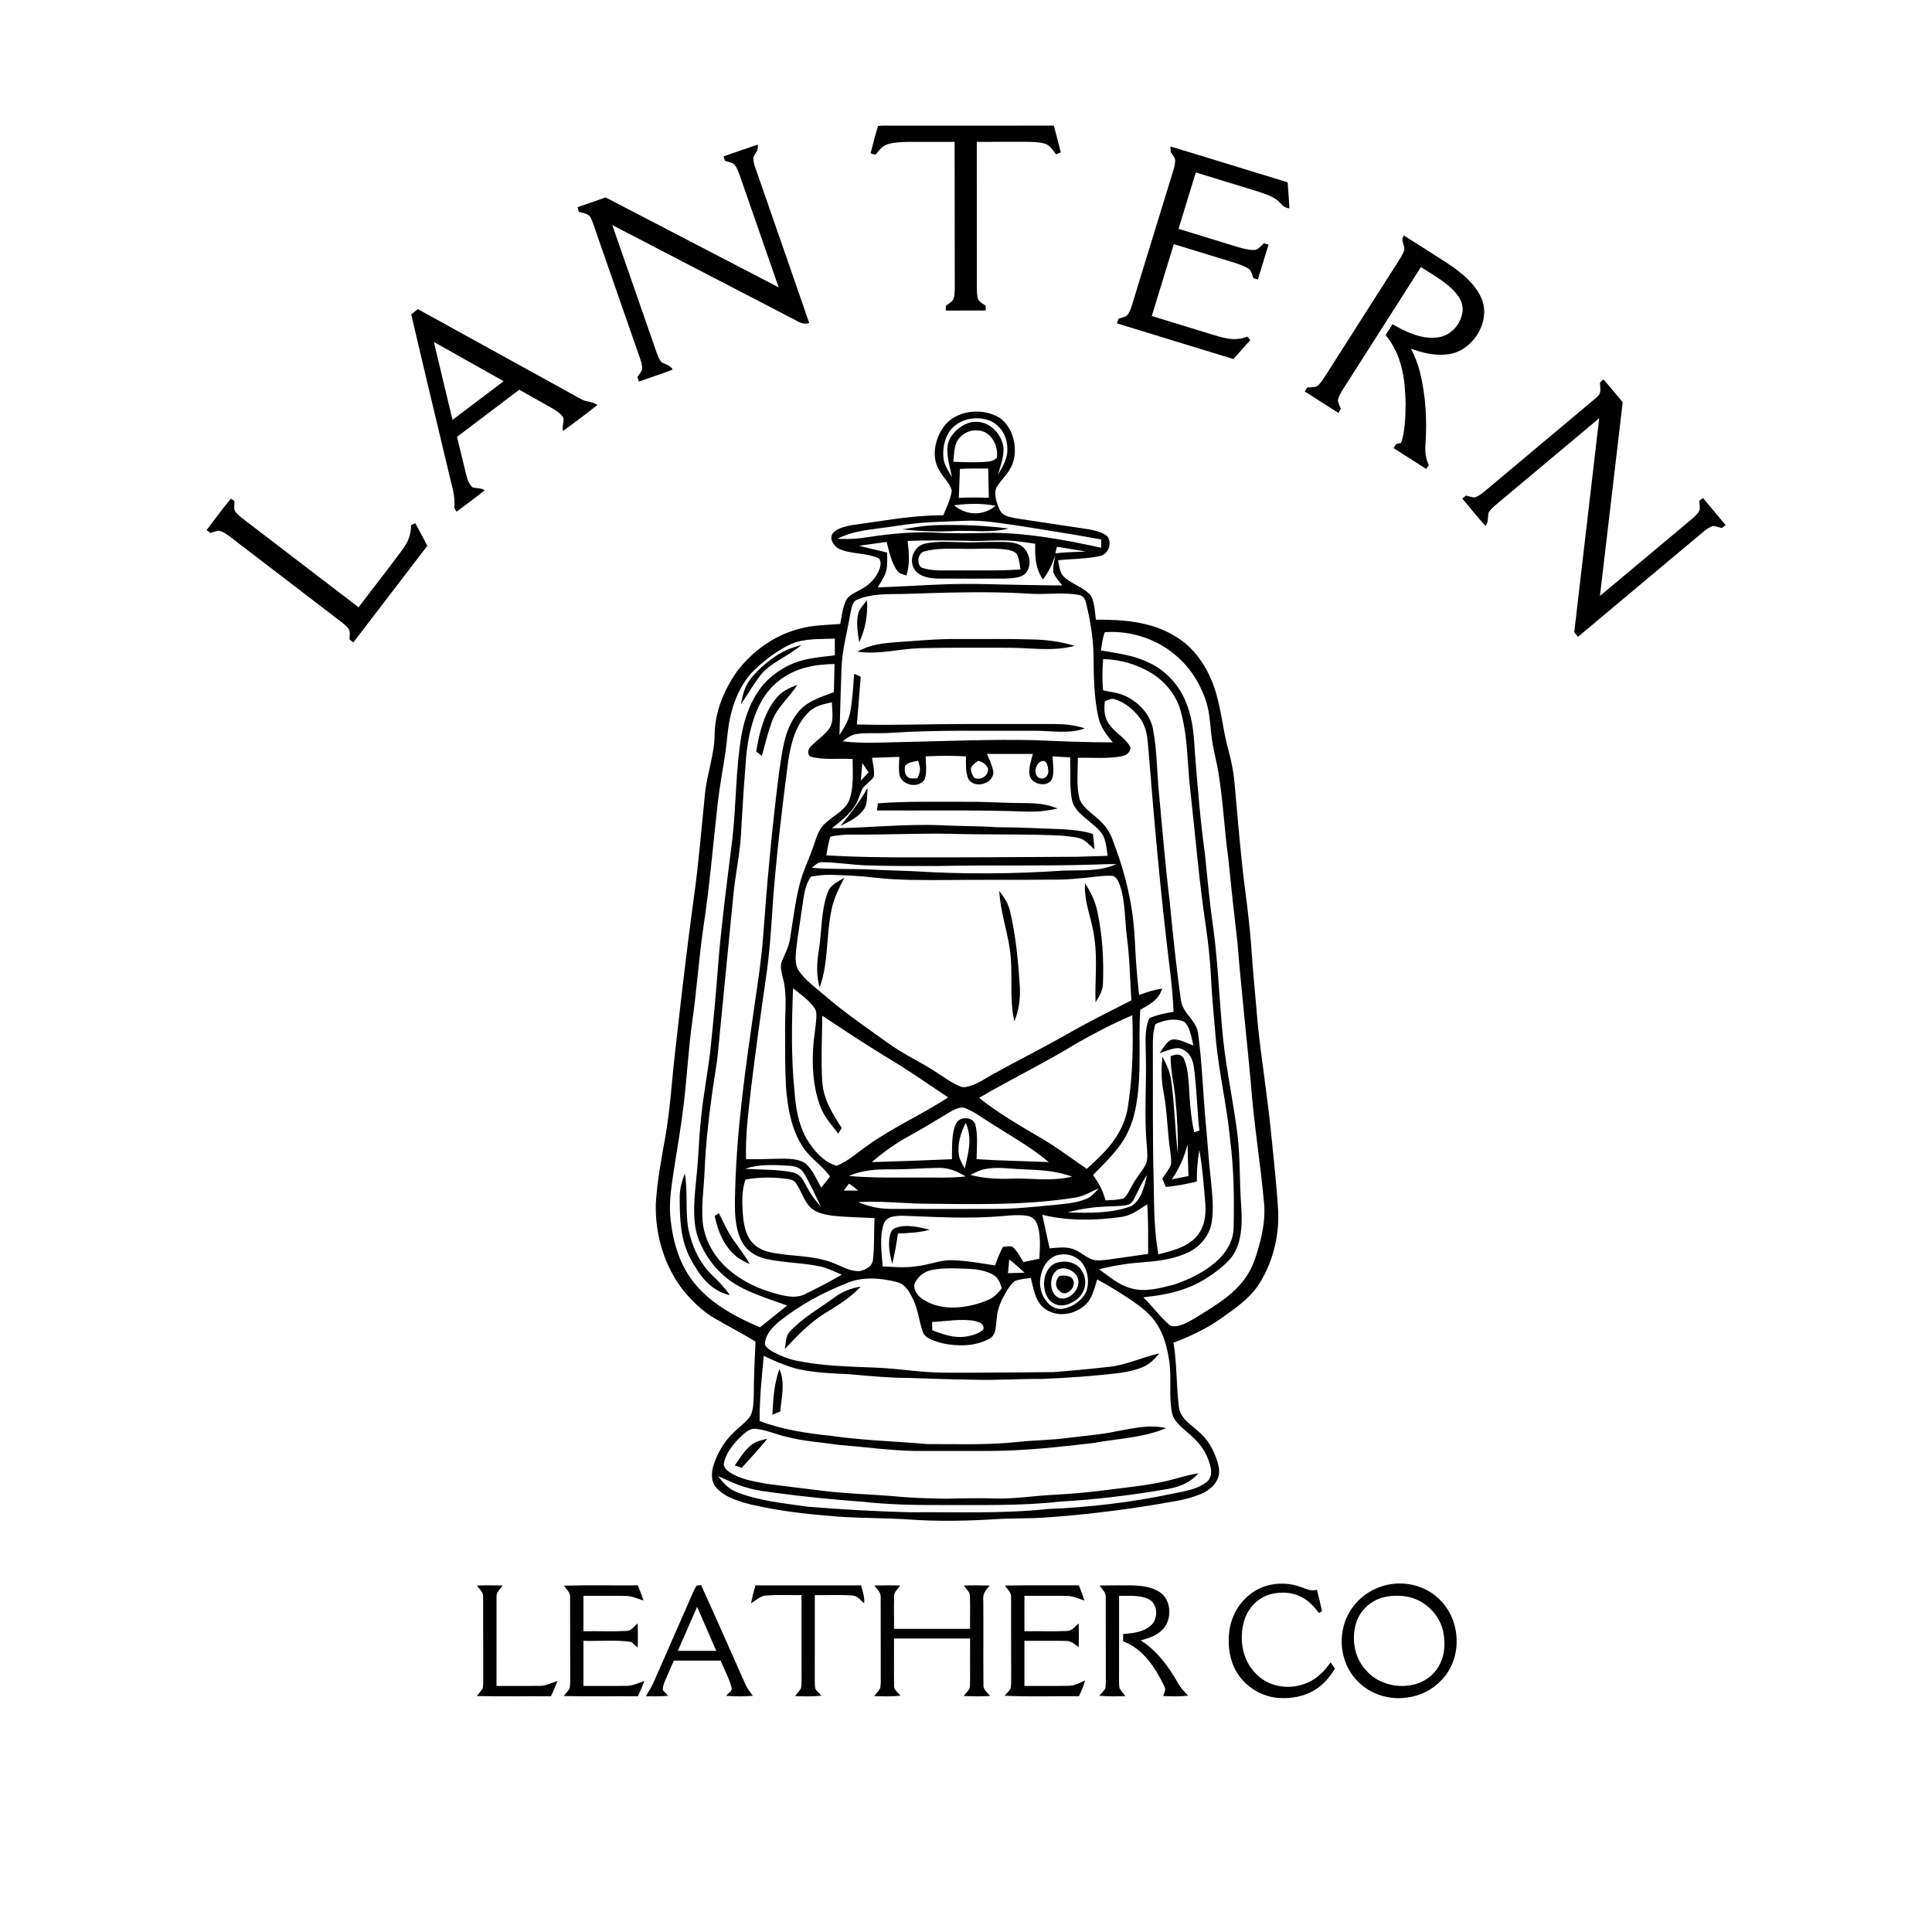 <svg height="1000.0pt" width="1000.0pt" viewBox="0 0 1000 1000" version="1.1" xmlns="http://www.w3.org/2000/svg">
<path fill="#ffffff" d="M 0.00 0.00 L 1000.00 0.00 L 1000.00 1000.00 L 0.00 1000.00 L 0.00 0.00 Z"></path>
<path fill="#010101" d="M 454.50 65.19 C 457.31 64.91 460.18 65.07 463.00 65.05 C 490.50 65.05 517.99 65.01 545.49 65.02 C 546.68 69.63 547.88 74.24 549.07 78.85 C 548.26 79.20 547.44 79.54 546.62 79.89 C 545.04 77.83 543.45 75.16 540.82 74.37 C 537.74 73.46 534.20 73.44 531.00 73.42 C 522.53 73.43 514.06 73.42 505.58 73.43 C 505.58 97.28 505.63 121.14 505.61 145.00 C 505.64 147.96 505.45 151.07 506.00 153.99 C 506.30 156.17 508.60 157.02 510.15 158.22 C 510.17 159.05 510.19 159.89 510.21 160.72 C 503.32 160.73 496.42 160.74 489.52 160.74 C 489.54 159.91 489.56 159.09 489.58 158.27 C 490.81 157.35 492.30 156.50 493.27 155.29 C 494.21 153.47 494.10 151.01 494.18 149.00 C 494.13 123.82 494.14 98.63 494.11 73.44 C 486.07 73.45 478.03 73.42 469.99 73.45 C 466.52 73.52 462.81 73.62 459.48 74.64 C 456.51 75.63 454.98 77.86 453.08 80.16 C 452.25 79.88 451.42 79.60 450.59 79.32 C 451.94 74.63 452.94 69.81 454.50 65.19 Z"></path>
<path fill="#010101" d="M 392.22 74.86 C 392.74 77.64 391.15 78.90 390.07 81.17 C 389.65 82.76 390.31 84.67 390.74 86.21 C 400.07 113.20 409.57 140.16 418.85 167.17 C 415.00 168.36 412.73 166.04 409.47 164.54 C 378.64 148.50 347.78 132.52 316.93 116.51 C 324.53 138.42 332.19 160.32 339.77 182.23 C 340.45 184.00 341.13 186.17 342.48 187.55 C 344.65 188.75 346.80 188.97 348.22 191.27 C 342.44 193.54 336.51 195.43 330.66 197.51 C 330.41 196.72 330.17 195.92 329.92 195.13 C 330.80 193.86 331.97 192.54 332.42 191.05 C 332.40 188.02 331.02 184.85 330.06 181.99 C 322.96 161.69 315.92 141.37 308.85 121.06 C 307.80 118.19 307.02 115.11 305.57 112.41 C 304.56 110.52 301.44 110.25 299.58 109.59 C 299.37 108.81 299.15 108.02 298.93 107.24 C 303.78 105.56 308.63 103.86 313.48 102.19 C 343.32 117.72 373.18 133.23 403.04 148.74 C 396.26 129.23 389.44 109.73 382.69 90.22 C 381.96 88.35 381.13 85.81 379.45 84.59 C 378.14 83.99 376.67 83.66 375.29 83.27 C 375.03 82.50 374.77 81.72 374.51 80.95 C 380.41 78.92 386.28 76.79 392.22 74.86 Z"></path>
<path fill="#010101" d="M 605.80 75.82 C 626.06 81.89 646.25 88.21 666.48 94.37 C 666.80 98.85 667.19 103.33 667.38 107.81 C 664.05 107.66 663.14 105.04 660.69 103.32 C 657.88 101.27 654.21 100.18 650.95 99.08 C 640.29 95.78 629.62 92.53 618.95 89.26 C 615.97 98.98 612.98 108.71 610.00 118.44 C 620.10 121.53 630.19 124.63 640.28 127.74 C 643.07 128.55 646.14 129.48 649.07 129.40 C 651.31 129.32 652.66 127.30 654.16 125.90 C 654.97 126.13 655.78 126.36 656.60 126.59 C 654.75 132.62 652.90 138.64 651.04 144.67 C 650.26 144.42 649.48 144.17 648.70 143.93 C 648.03 142.21 647.80 139.97 646.07 138.98 C 643.73 137.47 640.85 136.62 638.22 135.76 C 628.00 132.64 617.78 129.49 607.56 126.37 C 603.76 138.76 599.96 151.16 596.16 163.56 C 606.19 166.64 616.22 169.71 626.24 172.80 C 632.86 174.78 638.74 176.97 645.59 174.23 C 646.11 174.83 646.63 175.43 647.15 176.02 C 644.24 179.30 641.32 182.58 638.42 185.86 C 618.32 179.71 598.22 173.54 578.13 167.37 C 578.40 166.57 578.68 165.77 578.95 164.97 C 580.81 164.28 583.19 164.10 584.17 162.15 C 585.68 159.42 586.38 156.19 587.33 153.24 C 593.58 132.85 599.83 112.45 606.12 92.06 C 606.97 89.16 608.22 86.02 608.27 82.97 C 608.18 81.41 606.73 80.02 605.96 78.70 C 605.89 77.74 605.84 76.78 605.80 75.82 Z"></path>
<path fill="#010101" d="M 726.64 121.89 C 734.31 126.68 741.91 131.59 749.52 136.48 C 756.16 140.89 763.49 146.77 766.73 154.25 C 772.14 166.35 762.03 182.27 749.03 183.43 C 742.47 184.23 736.45 182.64 730.33 180.50 C 732.53 184.73 734.18 189.09 735.25 193.74 C 738.01 205.53 738.65 217.95 737.82 230.00 C 737.56 233.82 737.87 237.28 739.56 240.75 C 739.11 241.41 738.67 242.07 738.23 242.73 C 732.59 239.13 726.93 235.53 721.29 231.93 C 721.74 231.23 722.20 230.54 722.66 229.84 C 723.51 229.63 724.37 229.43 725.22 229.23 C 727.35 222.90 727.44 215.63 727.54 209.00 C 727.31 196.06 725.65 183.73 717.19 173.40 C 718.39 171.54 719.58 169.67 720.77 167.81 C 727.78 171.84 735.65 175.69 743.97 174.67 C 750.95 173.90 756.26 167.82 757.04 161.02 C 757.39 156.56 755.00 153.03 752.01 150.00 C 747.34 145.34 741.00 141.81 735.46 138.23 C 722.71 158.23 709.97 178.24 697.21 198.23 C 695.52 200.95 693.27 203.87 692.50 207.00 C 692.60 208.59 693.46 210.16 694.01 211.64 C 693.59 212.34 693.17 213.03 692.75 213.73 C 686.95 210.04 681.15 206.33 675.35 202.64 C 675.77 201.95 676.19 201.25 676.62 200.56 C 678.46 200.36 681.00 200.77 682.35 199.35 C 684.39 197.40 685.84 194.72 687.37 192.37 C 699.81 172.81 712.29 153.26 724.75 133.72 C 725.38 132.68 725.98 131.64 726.45 130.51 C 728.12 127.22 724.34 125.13 726.64 121.89 Z"></path>
<path fill="#010101" d="M 216.27 160.00 C 244.37 175.49 272.47 190.96 300.56 206.46 C 303.35 208.16 306.61 207.68 309.23 209.64 C 303.37 214.18 297.48 218.75 291.43 223.04 C 290.81 220.73 291.96 218.58 291.64 216.36 C 290.55 214.10 287.80 212.54 285.73 211.28 C 280.08 208.10 274.43 204.92 268.78 201.72 C 258.04 209.85 247.29 217.98 236.55 226.12 C 238.13 232.59 239.69 239.06 241.26 245.54 C 241.90 247.84 242.64 250.86 244.71 252.31 C 246.87 252.79 248.93 252.50 250.90 253.77 C 246.15 257.58 241.22 261.17 236.36 264.84 C 235.95 264.21 235.53 263.58 235.12 262.95 C 235.83 256.47 233.69 251.17 232.36 244.96 C 225.89 217.57 219.21 190.18 212.87 162.77 C 213.97 161.81 215.13 160.91 216.27 160.00 Z"></path>
<path fill="#ffffff" d="M 224.57 177.00 C 236.61 183.76 248.64 190.54 260.68 197.31 C 251.86 203.99 243.05 210.67 234.22 217.33 C 231.28 205.08 228.35 192.82 225.42 180.56 C 225.14 179.37 224.85 178.19 224.57 177.00 Z"></path>
<path fill="#010101" d="M 829.91 196.34 C 833.34 200.20 836.56 204.25 839.91 208.19 C 835.98 241.61 832.05 275.03 828.13 308.46 C 843.98 295.21 859.80 281.91 875.66 268.68 C 877.15 267.35 879.05 265.77 879.75 263.85 C 879.90 262.32 879.65 260.73 879.54 259.20 C 880.18 258.72 880.83 258.25 881.47 257.78 C 885.35 262.47 889.28 267.11 893.17 271.77 C 892.52 272.29 891.87 272.80 891.21 273.31 C 889.61 273.00 887.55 271.88 885.96 272.49 C 883.05 273.71 880.57 276.22 878.13 278.20 C 857.69 295.35 837.23 312.47 816.77 329.60 C 816.12 328.81 815.47 328.03 814.82 327.25 C 819.13 290.33 823.44 253.40 827.74 216.48 C 809.91 231.41 792.10 246.37 774.25 261.28 C 772.89 262.47 771.33 263.81 770.44 265.41 C 770.01 267.89 770.48 270.09 768.92 272.29 C 764.77 267.67 760.89 262.80 756.87 258.06 C 757.52 257.55 758.18 257.03 758.83 256.51 C 760.23 256.93 761.64 257.26 763.06 257.51 C 765.28 256.96 767.19 255.31 768.93 253.90 C 788.05 237.77 807.50 221.67 826.58 205.53 C 829.22 203.33 828.13 200.99 828.16 198.02 C 828.73 197.45 829.32 196.89 829.91 196.34 Z"></path>
<path fill="#010101" d="M 517.60 216.37 C 524.51 221.46 527.03 232.14 524.09 240.02 C 522.28 245.09 518.11 248.15 515.67 252.52 C 514.27 255.87 515.95 260.52 517.36 263.67 C 518.96 267.23 522.61 267.57 526.00 268.31 C 538.39 270.25 550.82 271.99 563.22 273.91 C 566.52 274.55 570.78 275.35 573.28 277.74 C 575.57 281.25 573.87 286.46 569.79 287.68 C 562.71 289.39 554.91 289.19 547.66 289.99 C 548.24 292.71 548.46 296.37 550.55 298.40 C 554.43 302.29 560.95 303.87 564.65 308.29 C 566.61 311.88 566.67 316.75 567.24 320.74 C 581.19 320.64 595.71 321.72 607.91 329.12 C 617.89 334.86 624.28 344.34 628.20 354.95 C 632.11 365.93 632.71 376.93 635.78 388.06 C 637.30 393.63 638.46 399.28 638.98 405.04 C 640.38 420.70 641.68 436.40 643.41 452.03 C 644.98 464.68 646.75 477.28 647.64 490.01 C 648.59 503.68 649.93 517.32 651.11 530.98 C 653.04 549.37 656.02 567.62 657.88 586.03 C 659.19 599.76 660.81 613.18 661.60 627.00 C 662.13 640.80 658.37 655.09 650.45 666.48 C 646.01 672.27 640.46 676.43 634.58 680.60 C 626.29 686.82 617.05 691.32 607.40 695.00 C 609.20 705.87 608.84 716.88 610.12 727.77 C 610.89 734.28 615.79 736.79 620.17 740.82 C 625.00 744.78 628.07 750.17 629.97 756.05 C 630.73 758.62 631.47 761.32 630.75 763.99 C 629.60 768.30 626.06 771.26 622.15 773.05 C 613.89 776.63 605.75 777.30 597.01 778.94 C 578.13 782.01 559.09 784.24 540.00 785.54 C 531.69 786.08 523.34 785.75 515.04 786.34 C 500.35 787.24 485.70 787.54 471.00 786.51 C 458.35 785.65 445.67 785.88 433.03 784.94 C 420.24 783.91 407.58 782.65 395.00 780.08 C 388.81 778.89 382.91 777.50 377.18 774.81 C 374.47 773.42 371.76 771.53 369.96 769.04 C 367.93 765.87 368.30 761.66 369.37 758.21 C 371.57 751.50 375.36 745.35 380.61 740.61 C 383.22 738.04 386.73 735.70 388.60 732.53 C 390.14 729.09 390.00 724.72 390.17 721.00 C 390.23 712.13 390.61 703.30 391.05 694.44 C 383.95 689.96 376.33 686.25 369.15 681.91 C 363.08 678.26 357.84 673.02 353.38 667.55 C 343.68 654.85 339.04 638.93 339.45 623.01 C 340.13 611.45 342.24 600.32 344.28 588.99 C 346.93 574.02 347.74 559.04 349.50 543.97 C 352.48 517.61 355.46 491.32 359.07 465.04 C 361.63 447.14 363.03 428.97 364.89 410.97 C 365.93 400.41 369.83 390.72 369.90 380.00 C 370.08 368.31 374.83 356.94 381.49 347.49 C 389.53 336.89 401.22 328.51 414.23 325.34 C 421.12 323.49 427.82 323.51 434.88 322.98 C 435.71 318.81 436.21 314.05 438.16 310.24 C 439.82 307.74 443.38 306.42 445.89 304.89 C 450.19 302.68 453.57 298.99 455.27 294.46 C 455.83 292.75 456.21 290.56 454.92 289.08 C 448.66 285.95 440.37 287.05 434.03 283.95 C 431.29 282.38 428.70 278.22 431.54 275.52 C 433.78 273.25 437.74 272.49 440.76 271.83 C 456.62 269.72 472.16 266.66 488.25 266.70 C 489.88 262.70 492.08 258.32 492.63 254.02 C 491.79 250.24 488.13 247.08 486.31 243.67 C 481.98 236.92 483.75 227.49 488.21 221.25 C 494.43 212.14 508.67 210.73 517.60 216.37 Z"></path>
<path fill="#ffffff" d="M 512.24 217.69 C 517.61 219.95 520.98 225.23 521.33 230.98 C 521.94 236.76 519.35 241.03 516.52 245.74 C 517.82 241.36 519.58 236.56 519.44 231.95 C 518.60 224.46 511.92 217.60 504.05 218.34 C 498.62 218.92 493.32 223.20 491.14 228.13 C 489.02 233.77 491.64 241.25 492.74 246.99 C 490.88 243.78 488.75 240.79 488.32 237.01 C 487.74 231.29 489.34 224.69 493.74 220.72 C 498.84 216.30 505.99 215.48 512.24 217.69 Z"></path>
<path fill="#ffffff" d="M 506.00 222.82 C 512.83 222.79 517.00 230.87 515.95 236.89 C 514.45 238.70 512.20 238.84 510.03 239.07 C 504.52 239.46 498.94 239.23 493.43 239.01 C 493.79 235.77 493.82 232.11 495.05 229.06 C 496.98 224.99 501.48 222.36 506.00 222.82 Z"></path>
<path fill="#ffffff" d="M 511.49 242.50 C 511.59 247.55 511.66 252.59 511.80 257.64 C 506.63 257.49 501.46 257.40 496.29 257.70 C 496.50 252.70 496.67 247.71 496.85 242.72 C 501.73 242.45 506.61 242.48 511.49 242.50 Z"></path>
<path fill="#010101" d="M 119.48 258.12 C 120.12 258.48 120.74 258.87 121.35 259.29 C 121.48 261.02 120.74 263.59 121.96 265.01 C 123.86 267.37 126.62 269.15 128.99 271.01 C 147.87 285.43 166.71 299.90 185.58 314.32 C 193.15 304.34 200.91 294.49 208.36 284.42 C 211.28 280.43 212.78 276.81 212.76 271.79 C 213.51 271.47 214.25 271.16 214.99 270.84 C 217.06 274.72 219.13 278.60 221.20 282.48 C 208.43 299.17 195.66 315.85 182.88 332.53 C 182.22 332.01 181.57 331.48 180.92 330.96 C 180.90 328.90 181.59 326.62 180.02 324.97 C 178.02 322.69 175.33 320.95 172.95 319.08 C 154.82 305.21 136.67 291.32 118.55 277.42 C 116.96 276.28 115.03 274.84 113.02 274.69 C 111.63 274.96 110.31 275.41 108.96 275.84 C 108.27 275.36 107.59 274.88 106.90 274.39 C 111.11 268.99 115.09 263.37 119.48 258.12 Z"></path>
<path fill="#ffffff" d="M 493.80 261.56 C 501.11 260.54 508.05 260.46 515.33 261.77 C 508.84 267.23 500.26 266.86 493.80 261.56 Z"></path>
<path fill="#ffffff" d="M 499.00 269.57 C 508.62 269.05 518.44 270.92 528.02 272.24 C 542.03 274.48 556.05 276.65 570.00 279.24 C 570.01 280.66 570.01 282.08 570.01 283.50 C 551.53 279.52 533.06 276.00 513.99 275.78 C 503.35 276.04 492.64 276.25 482.00 275.58 C 470.04 275.17 457.76 276.68 445.94 278.49 C 441.77 279.05 437.65 279.06 433.46 278.87 C 440.69 275.13 448.08 274.42 456.01 273.32 C 462.02 272.57 467.97 271.49 474.00 270.90 C 482.28 270.02 490.66 270.00 499.00 269.57 Z"></path>
<path fill="#010101" d="M 475.26 272.68 C 482.84 271.48 490.37 271.72 498.00 271.78 C 506.05 271.96 514.09 272.53 522.08 273.56 C 512.98 275.88 504.20 274.56 495.01 274.80 C 485.68 275.36 476.34 275.01 467.06 274.01 C 469.80 273.56 472.52 273.08 475.26 272.68 Z"></path>
<path fill="#ffffff" d="M 499.94 279.89 C 508.38 280.37 516.55 279.20 525.01 280.00 C 528.63 280.36 532.23 280.87 535.82 281.46 C 535.64 288.12 535.91 294.24 539.81 299.91 C 542.83 296.08 544.71 291.90 546.22 287.30 C 545.77 290.13 544.84 293.29 545.22 296.16 C 546.15 298.69 548.19 300.93 549.86 303.02 C 534.90 302.97 519.96 302.51 505.00 302.24 C 488.05 302.00 471.21 303.49 454.28 304.03 C 455.97 301.26 458.12 298.19 458.84 294.99 C 459.38 292.09 459.19 288.95 459.17 286.01 C 454.29 284.85 449.41 283.68 444.54 282.48 C 449.35 281.84 454.14 281.17 458.94 280.50 C 460.17 285.28 461.29 290.84 464.08 294.97 C 465.25 296.99 467.10 297.18 469.14 297.89 C 471.13 291.91 470.46 286.10 469.79 279.98 C 479.82 279.59 489.90 279.71 499.94 279.89 Z"></path>
<path fill="#010101" d="M 478.16 281.53 C 485.38 279.75 493.60 280.68 501.00 280.73 C 507.33 280.64 513.69 280.38 520.02 280.52 C 523.09 280.71 526.60 280.88 529.11 282.87 C 533.10 285.98 534.36 292.91 530.80 296.77 C 528.31 299.39 523.35 299.26 520.01 299.48 C 508.67 299.53 497.33 299.51 485.99 299.49 C 481.56 299.42 475.90 298.72 473.29 294.62 C 470.31 289.87 472.85 283.18 478.16 281.53 Z"></path>
<path fill="#ffffff" d="M 547.05 283.00 C 552.08 283.84 557.11 284.67 562.14 285.50 C 556.82 285.65 551.51 285.81 546.22 286.39 C 546.50 285.26 546.78 284.13 547.05 283.00 Z"></path>
<path fill="#ffffff" d="M 498.00 284.06 C 505.56 284.36 513.49 283.43 520.99 284.46 C 522.97 284.84 525.67 285.39 526.62 287.40 C 527.57 289.68 527.77 292.34 528.23 294.75 C 516.80 295.56 505.46 295.15 494.00 295.25 C 488.63 295.21 482.22 295.65 477.10 293.84 C 474.26 292.08 475.01 286.24 478.44 285.41 C 484.60 283.68 491.63 283.98 498.00 284.06 Z"></path>
<path fill="#ffffff" d="M 467.00 307.45 C 488.69 306.76 510.31 305.93 532.00 307.23 C 540.57 308.00 549.86 306.35 558.25 307.91 C 560.57 308.27 561.59 309.88 562.10 312.01 C 564.39 321.14 565.91 330.58 566.02 340.00 C 566.09 350.33 566.30 361.39 568.57 371.51 C 569.75 376.59 572.76 380.31 575.96 384.26 C 562.47 384.23 548.99 383.72 535.52 383.10 C 512.63 382.60 489.87 383.59 467.00 384.08 C 456.63 384.28 446.46 385.01 436.12 383.68 C 438.52 381.92 440.68 380.21 443.75 379.86 C 449.44 379.15 455.28 379.75 461.01 379.32 C 485.51 377.68 510.30 378.40 535.00 378.25 C 543.85 378.10 553.25 380.12 561.50 377.00 C 556.56 375.34 551.18 374.77 546.00 374.74 C 530.33 374.76 514.67 374.75 499.00 374.75 C 480.49 374.76 462.02 375.50 443.52 374.98 C 444.19 366.74 444.85 358.50 445.52 350.27 C 444.39 349.76 443.27 349.26 442.14 348.75 C 441.56 355.22 441.30 361.83 440.16 368.23 C 439.31 372.92 436.95 376.52 434.51 380.49 C 434.84 368.99 435.12 357.49 435.56 346.00 C 435.93 335.97 438.56 327.06 440.25 317.02 C 440.81 314.76 441.09 311.61 443.46 310.50 C 450.53 307.27 459.42 307.52 467.00 307.45 Z"></path>
<path fill="#010101" d="M 448.80 310.69 C 449.17 318.58 447.99 325.33 444.72 332.51 C 444.01 327.67 442.98 321.95 444.32 317.16 C 445.20 314.76 447.22 312.67 448.80 310.69 Z"></path>
<path fill="#ffffff" d="M 571.86 327.23 C 584.43 326.28 597.80 330.34 607.57 338.40 C 615.25 344.48 620.69 352.81 623.94 361.99 C 626.68 369.90 626.26 377.44 627.74 385.51 C 628.61 390.29 629.86 394.98 630.63 399.78 C 633.06 414.42 633.71 429.20 635.73 444.00 C 637.20 458.69 638.80 473.36 640.51 488.03 C 642.47 512.04 645.17 535.97 647.38 559.97 C 648.89 581.04 652.41 601.94 654.30 622.99 C 655.15 633.06 652.42 643.59 649.08 653.03 C 645.09 663.67 636.90 670.62 627.58 676.59 C 622.66 679.60 617.79 683.06 612.51 685.41 C 610.09 686.30 606.85 687.42 604.75 685.29 C 600.04 681.10 596.30 675.89 591.76 671.49 C 599.01 670.69 606.13 669.64 613.02 667.13 C 619.64 664.89 625.52 661.25 631.01 656.98 C 634.52 653.99 637.94 651.08 639.80 646.75 C 643.04 639.61 642.90 631.66 642.43 624.00 C 641.54 611.92 641.96 600.01 640.60 587.97 C 638.58 571.24 634.91 554.69 633.10 537.96 C 631.18 519.01 630.55 499.88 628.09 480.99 C 626.14 467.96 624.99 454.89 623.65 441.79 C 621.27 424.92 619.97 407.97 618.58 391.01 C 618.00 381.93 617.70 373.35 614.35 364.75 C 610.95 355.19 603.52 346.87 594.19 342.78 C 586.83 339.17 577.89 338.05 569.82 336.69 C 570.34 333.58 570.66 330.17 571.86 327.23 Z"></path>
<path fill="#ffffff" d="M 432.10 330.50 C 432.10 333.41 432.09 336.31 432.09 339.22 C 425.13 340.05 417.74 340.61 411.12 343.11 C 405.09 345.54 399.51 349.35 395.20 354.21 C 388.80 361.87 385.38 371.25 383.71 380.99 C 380.78 398.29 381.07 416.70 379.07 434.23 C 376.59 454.10 373.97 474.07 372.15 494.01 C 370.87 510.70 369.43 527.38 367.64 544.02 C 366.24 555.78 363.93 567.44 362.82 579.23 C 361.73 589.12 361.59 599.08 360.49 608.98 C 359.57 618.85 358.04 630.42 361.08 640.00 C 364.10 648.81 369.93 657.00 377.44 662.54 C 385.99 668.88 397.45 672.04 407.43 675.75 C 402.75 679.51 398.03 683.24 393.36 687.01 C 381.35 681.98 368.54 675.09 360.08 664.96 C 351.89 655.33 348.42 643.35 347.05 630.99 C 346.08 621.70 347.72 613.14 349.04 604.01 C 350.68 593.33 352.61 582.70 353.84 571.96 C 355.64 557.32 356.30 542.59 358.42 527.98 C 360.67 512.02 361.76 495.94 364.06 480.00 C 367.33 458.73 369.04 437.34 371.47 415.97 C 372.45 407.24 374.10 398.64 375.40 389.96 C 376.44 383.13 376.61 376.60 378.23 370.05 C 380.34 361.15 384.38 352.44 391.16 346.13 C 396.56 341.10 402.73 336.45 409.45 333.35 C 416.93 330.18 424.29 331.00 432.10 330.50 Z"></path>
<path fill="#010101" d="M 496.00 330.74 C 508.66 330.84 521.34 330.54 533.99 330.97 C 541.54 331.10 549.05 332.06 556.27 334.31 C 544.47 337.33 533.99 335.28 522.01 335.27 C 506.67 335.27 491.32 335.11 475.99 335.51 C 464.87 335.87 455.11 338.91 443.81 337.30 C 450.10 333.68 456.90 332.92 464.00 332.39 C 474.72 331.67 485.24 330.63 496.00 330.74 Z"></path>
<path fill="#010101" d="M 414.84 333.79 C 407.99 339.87 398.36 342.95 393.14 350.13 C 389.68 354.67 386.78 359.79 383.49 364.52 C 384.22 361.04 384.82 357.70 386.52 354.52 C 388.62 350.53 391.99 347.25 395.34 344.29 C 400.28 340.16 405.42 336.52 411.71 334.77 C 412.75 334.44 413.80 334.11 414.84 333.79 Z"></path>
<path fill="#ffffff" d="M 570.99 341.14 C 579.90 341.32 588.81 343.92 596.38 348.64 C 603.16 352.98 608.51 359.43 610.88 367.20 C 615.09 381.75 614.41 395.73 616.25 410.50 C 618.84 433.73 620.75 457.13 624.26 480.23 C 625.48 488.79 626.37 497.36 626.83 506.00 C 627.27 516.00 628.32 526.00 629.16 535.99 C 630.62 554.18 635.04 571.83 636.72 590.02 C 638.69 605.24 638.84 620.32 638.52 635.65 C 638.39 641.47 635.69 646.59 631.79 650.77 C 625.43 657.47 616.47 661.93 607.81 664.87 C 600.58 666.70 592.38 669.07 585.06 666.70 C 578.67 664.95 574.17 660.68 568.87 656.98 C 576.80 654.92 584.85 653.81 593.01 653.20 C 600.74 652.63 608.09 651.54 615.16 648.17 C 621.27 645.27 626.18 639.26 627.19 632.51 C 628.31 625.70 627.45 618.33 626.82 611.49 C 625.55 600.52 624.94 589.50 623.84 578.51 C 622.59 563.99 622.10 549.21 620.13 534.76 C 618.96 527.59 612.35 524.90 611.24 517.76 C 608.84 500.76 607.12 483.87 605.47 466.97 C 603.14 448.09 601.67 429.16 599.85 410.23 C 598.80 399.34 598.85 387.89 596.76 377.20 C 595.20 369.43 589.02 363.08 581.91 360.00 C 578.34 358.42 574.66 358.23 570.94 357.30 C 570.45 351.94 570.54 346.50 570.99 341.14 Z"></path>
<path fill="#ffffff" d="M 431.96 343.69 C 431.86 348.53 431.74 353.36 431.62 358.20 C 424.61 360.98 417.10 363.01 412.45 369.45 C 405.62 378.52 404.96 389.19 403.21 400.01 C 399.62 428.23 397.04 456.61 394.97 484.98 C 394.15 496.45 392.36 507.65 390.73 519.02 C 385.98 551.91 381.19 584.71 380.47 618.00 C 380.28 625.97 380.10 634.94 383.76 642.24 C 386.20 647.23 390.93 650.28 396.22 651.55 C 405.55 653.66 415.41 653.56 424.79 655.54 C 428.55 656.44 432.13 658.30 435.71 659.76 C 429.56 663.35 423.17 666.63 416.79 669.79 C 411.62 672.56 404.53 670.50 399.22 668.90 C 389.90 666.10 381.31 661.50 374.40 654.57 C 368.49 648.38 364.41 640.62 363.68 632.01 C 362.96 623.52 364.37 614.55 364.70 605.99 C 365.25 592.92 366.63 579.92 368.46 566.97 C 369.42 559.30 371.00 551.69 371.68 544.00 C 374.31 517.00 376.96 490.00 379.61 463.00 C 380.65 452.45 382.92 442.57 383.52 431.99 C 384.23 420.16 384.86 408.33 385.86 396.52 C 386.31 388.80 387.32 381.16 389.60 373.75 C 392.07 365.60 395.96 358.12 402.72 352.73 C 411.07 345.77 421.35 343.84 431.96 343.69 Z"></path>
<path fill="#010101" d="M 412.69 354.46 C 408.20 361.55 402.12 366.05 399.53 373.52 C 397.43 379.29 395.95 385.31 394.35 391.25 C 393.37 390.49 392.38 389.74 391.40 388.98 C 393.01 379.42 395.56 368.56 402.07 361.05 C 404.90 357.59 408.67 356.08 412.69 354.46 Z"></path>
<path fill="#ffffff" d="M 576.89 361.90 C 582.45 363.60 587.32 367.75 590.58 372.49 C 593.76 377.32 593.93 382.42 594.43 388.00 C 597.46 425.75 600.80 463.43 605.44 501.02 C 606.38 508.56 607.11 516.11 607.43 523.70 C 603.11 524.44 598.87 525.26 594.85 527.07 C 592.24 533.38 593.05 539.38 593.08 546.00 C 593.51 561.68 592.12 577.58 593.59 593.01 C 593.74 596.42 594.49 600.48 592.59 603.52 C 590.52 607.09 587.74 610.15 585.86 613.85 C 584.58 615.94 583.49 618.74 581.59 620.30 C 578.59 621.11 575.33 621.13 572.24 621.34 C 570.79 616.21 568.90 612.45 565.71 608.21 C 570.58 603.28 575.63 598.34 579.76 592.76 C 584.46 586.39 586.97 578.98 588.21 571.22 C 591.01 554.70 589.10 539.12 590.21 522.64 C 595.18 519.84 599.74 517.54 601.54 511.67 C 597.41 512.30 593.49 513.55 589.59 514.99 C 588.49 505.33 587.78 495.67 587.34 485.96 C 586.53 469.22 582.73 452.87 576.83 437.21 C 575.49 433.16 573.76 429.36 570.77 426.25 C 567.16 422.12 560.61 418.76 558.76 413.48 C 557.05 406.77 557.90 399.14 557.92 392.25 C 565.45 392.03 573.42 392.88 580.81 391.38 C 583.11 390.92 585.04 389.37 585.14 386.88 C 582.60 381.76 576.80 379.27 573.65 374.22 C 571.47 370.81 571.43 366.97 571.84 363.07 C 573.36 362.47 575.23 361.30 576.89 361.90 Z"></path>
<path fill="#ffffff" d="M 430.57 363.51 C 430.67 367.39 431.53 372.28 429.92 375.90 C 427.70 380.11 422.61 383.10 419.54 386.51 C 418.16 388.04 417.75 389.99 419.33 391.56 C 426.13 393.58 434.19 392.38 441.30 392.87 C 441.33 399.73 442.02 408.00 439.45 414.46 C 436.51 421.06 427.91 423.46 424.44 429.44 C 422.90 432.03 422.03 435.17 421.03 438.00 C 418.73 444.80 415.60 450.89 413.88 457.75 C 411.57 466.94 410.41 476.70 408.91 486.00 C 408.23 490.21 406.27 493.68 404.72 497.57 C 403.47 500.37 404.71 503.62 405.29 506.48 C 407.50 515.14 406.29 523.16 406.36 532.00 C 406.39 542.00 406.28 552.02 406.79 562.01 C 407.53 572.79 409.60 585.03 415.86 594.10 C 419.73 599.81 425.75 603.37 429.61 608.99 C 428.10 610.92 426.58 612.84 425.06 614.76 C 422.73 610.62 420.55 605.24 416.86 602.16 C 413.89 600.08 409.52 599.77 406.01 599.73 C 399.38 599.76 392.77 600.13 386.14 599.98 C 385.78 587.88 387.30 576.03 388.66 564.03 C 391.00 544.64 393.67 525.30 396.48 505.97 C 398.37 493.10 399.23 479.93 400.05 466.97 C 401.90 442.58 404.79 418.23 407.97 393.99 C 409.35 385.04 411.59 375.76 418.09 369.07 C 421.54 365.39 425.88 364.56 430.57 363.51 Z"></path>
<path fill="#ffffff" d="M 510.89 390.24 C 518.80 390.26 526.71 390.25 534.63 390.24 C 533.77 393.58 532.28 397.57 532.89 401.01 C 533.53 406.19 542.88 408.04 544.65 402.79 C 545.78 399.33 544.96 395.08 544.79 391.50 C 547.82 391.67 550.85 391.83 553.89 392.02 C 554.28 399.53 553.36 407.66 555.06 414.99 C 557.21 421.86 566.44 425.85 570.42 431.58 C 572.51 434.76 572.74 439.31 573.33 442.98 C 568.10 443.16 562.86 443.33 557.62 443.46 C 529.08 443.66 500.54 443.81 472.00 443.75 C 457.25 443.84 442.47 443.58 427.74 442.75 C 428.21 439.46 428.82 436.24 429.76 433.06 C 433.51 432.29 437.18 431.92 441.00 431.99 C 457.66 432.13 474.34 431.29 491.00 431.55 C 506.66 432.04 522.33 431.78 538.00 432.10 C 545.00 432.35 551.61 432.30 558.52 433.76 C 561.60 434.51 564.15 437.64 566.49 439.67 C 566.27 436.99 566.02 434.31 565.71 431.63 C 560.24 429.93 554.67 429.50 548.99 429.17 C 537.99 428.77 527.01 428.17 516.01 428.18 C 506.34 427.51 496.67 427.63 487.00 427.14 C 468.09 426.39 449.43 428.49 430.60 428.75 C 434.81 425.25 439.45 421.90 442.43 417.23 C 444.32 414.40 444.96 411.32 446.32 408.29 C 447.95 405.96 450.77 404.45 452.30 401.99 C 452.69 398.81 451.85 395.39 451.35 392.24 C 456.06 392.07 460.77 391.92 465.48 391.75 C 465.40 394.93 464.98 398.42 465.71 401.53 C 467.24 406.71 475.54 408.10 478.51 403.53 C 479.98 399.99 479.16 395.26 479.11 391.48 C 486.05 391.17 493.02 391.11 499.96 391.48 C 500.06 395.25 499.58 400.15 501.43 403.54 C 504.91 408.24 513.59 405.78 514.21 400.02 C 513.84 396.69 512.13 393.33 510.89 390.24 Z"></path>
<path fill="#ffffff" d="M 475.24 393.74 C 476.45 397.61 476.68 399.15 474.78 402.84 C 472.99 402.81 471.31 403.37 469.82 402.14 C 468.16 400.83 468.11 398.31 468.49 396.41 C 470.29 394.35 472.74 394.32 475.24 393.74 Z"></path>
<path fill="#ffffff" d="M 506.32 393.76 C 508.73 394.50 510.46 395.43 511.43 397.89 C 511.64 401.64 507.68 404.02 504.39 402.66 C 503.22 401.34 502.63 399.69 502.48 397.96 C 502.99 395.93 504.79 394.98 506.32 393.76 Z"></path>
<path fill="#ffffff" d="M 538.37 394.32 C 541.97 392.61 542.36 396.45 542.63 399.03 C 542.65 401.91 540.24 403.95 537.51 402.48 C 534.96 400.45 535.83 395.99 538.37 394.32 Z"></path>
<path fill="#ffffff" d="M 446.35 394.96 C 447.43 396.58 448.52 398.20 449.61 399.82 C 448.26 401.24 446.91 402.65 445.54 404.04 C 445.80 401.02 446.08 397.99 446.35 394.96 Z"></path>
<path fill="#010101" d="M 449.03 407.77 C 448.80 411.12 449.13 415.42 447.46 418.43 C 444.47 422.97 439.72 425.10 435.05 427.49 C 440.13 421.16 445.13 414.92 449.03 407.77 Z"></path>
<path fill="#010101" d="M 499.00 415.00 C 506.68 414.93 514.33 415.26 522.00 415.53 C 530.94 415.92 538.89 414.91 547.38 418.47 C 541.68 419.81 535.89 420.35 530.04 420.04 C 504.66 419.16 479.31 419.62 453.92 419.50 C 454.07 418.27 454.22 417.03 454.41 415.80 C 469.04 414.65 484.23 415.08 499.00 415.00 Z"></path>
<path fill="#ffffff" d="M 425.93 446.26 C 433.04 446.42 440.12 447.47 447.22 447.88 C 459.81 448.31 472.40 448.27 485.00 448.25 C 511.66 447.68 538.34 448.34 565.01 447.55 C 569.29 447.40 573.57 447.21 577.85 447.29 C 568.59 451.32 559.76 450.25 550.00 450.64 C 524.72 452.38 499.28 452.56 473.99 451.00 C 466.74 450.60 459.48 450.58 452.23 450.12 C 441.53 449.51 430.86 450.11 420.18 449.18 C 422.09 447.77 423.30 446.02 425.93 446.26 Z"></path>
<path fill="#ffffff" d="M 429.99 452.81 C 437.68 453.04 445.35 453.34 452.99 454.29 C 465.33 455.71 477.61 455.51 490.00 455.50 C 507.67 455.27 525.32 455.53 543.00 455.30 C 551.12 455.46 559.18 454.74 567.23 453.75 C 570.08 453.45 573.03 453.12 575.89 453.36 C 577.92 453.76 579.02 456.52 579.66 458.23 C 582.49 466.44 582.16 476.39 583.29 485.00 C 584.75 495.92 584.84 506.77 585.61 517.75 C 574.45 523.50 563.17 528.98 552.32 535.31 C 539.69 542.44 526.71 548.96 514.01 555.96 C 510.29 558.06 506.93 560.45 502.83 561.85 C 500.89 562.47 498.75 563.21 496.80 562.25 C 491.79 560.13 487.03 556.42 482.42 553.58 C 477.03 550.20 471.35 547.39 465.95 544.06 C 461.07 541.09 456.43 537.56 451.74 534.26 C 443.17 528.17 434.75 522.10 426.80 515.21 C 422.32 511.30 416.81 507.43 413.46 502.49 C 411.25 499.35 411.82 494.82 412.12 491.21 C 413.01 483.71 414.28 476.26 415.32 468.78 C 416.15 463.44 416.56 458.35 419.73 453.76 C 423.10 453.15 426.56 452.73 429.99 452.81 Z"></path>
<path fill="#010101" d="M 437.01 454.29 C 434.38 459.52 431.81 464.43 430.54 470.21 C 427.47 484.12 429.05 497.45 424.26 511.18 C 422.42 504.75 422.78 498.32 423.83 491.79 C 425.42 482.00 424.91 470.61 428.62 461.49 C 429.83 457.91 434.05 456.29 437.01 454.29 Z"></path>
<path fill="#010101" d="M 561.59 457.12 C 564.59 461.67 566.92 466.57 568.02 471.93 C 570.62 484.07 571.36 496.65 570.90 509.04 C 570.87 512.88 568.95 515.66 567.05 518.80 C 566.66 507.67 568.12 497.17 566.49 486.02 C 565.42 475.92 560.97 467.50 561.59 457.12 Z"></path>
<path fill="#010101" d="M 517.23 461.15 C 519.62 464.25 521.74 467.37 522.70 471.23 C 525.81 484.21 527.04 497.70 527.88 511.01 C 528.18 517.16 527.36 522.98 525.02 528.69 C 522.15 515.92 524.60 503.76 522.62 490.98 C 521.10 480.74 517.74 471.59 517.23 461.15 Z"></path>
<path fill="#ffffff" d="M 410.45 511.49 C 414.20 514.50 418.66 517.64 421.46 521.56 C 422.66 523.22 422.62 525.03 422.54 526.98 C 422.19 532.01 421.21 536.96 420.91 541.99 C 420.25 551.83 420.90 562.40 424.24 571.75 C 426.21 577.55 430.17 582.08 433.96 586.77 C 434.52 585.78 435.08 584.79 435.64 583.80 C 430.91 576.52 426.19 568.90 425.60 559.99 C 424.88 548.65 425.54 537.13 425.61 525.76 C 436.41 532.85 447.18 540.09 458.22 546.79 C 469.32 553.36 480.01 560.83 490.78 568.02 C 477.31 576.77 462.62 583.30 449.55 592.56 C 443.91 596.39 439.40 600.85 432.98 603.42 C 426.04 601.24 421.68 595.99 417.89 590.09 C 413.30 582.33 411.93 573.89 411.25 565.03 C 409.43 547.42 409.81 529.17 410.45 511.49 Z"></path>
<path fill="#ffffff" d="M 586.07 525.50 C 586.68 541.89 586.21 558.57 583.49 574.77 C 580.68 587.88 572.13 596.46 562.47 605.01 C 554.55 599.56 547.14 593.91 538.91 589.11 C 527.85 582.58 516.84 576.31 506.78 568.24 C 523.34 558.50 540.75 550.20 557.10 540.11 C 566.51 534.74 576.10 529.74 586.07 525.50 Z"></path>
<path fill="#ffffff" d="M 611.83 528.38 C 613.56 528.90 614.35 530.34 615.11 531.85 C 616.39 534.78 616.97 538.10 617.73 541.20 C 614.43 539.92 610.58 537.79 606.99 538.01 C 603.95 538.64 601.89 542.76 600.23 545.13 C 603.34 544.11 606.83 542.45 610.11 542.50 C 614.80 543.43 617.31 547.52 617.90 552.02 C 619.47 562.99 619.56 574.19 620.80 585.21 C 619.90 585.49 619.00 585.77 618.10 586.04 C 616.36 578.11 615.80 570.08 615.39 561.99 C 615.04 557.25 614.66 551.78 612.51 547.46 C 610.63 545.14 608.35 545.76 605.91 546.66 C 605.81 554.25 607.81 561.45 608.40 568.96 C 609.36 578.38 609.79 587.83 609.64 597.30 C 608.19 584.58 607.95 571.69 606.18 558.97 C 605.57 554.57 603.70 550.85 601.72 546.95 C 600.96 553.04 601.05 558.96 602.21 564.99 C 604.20 575.43 604.22 586.00 605.79 596.49 C 605.99 598.57 606.44 600.86 606.03 602.92 C 605.01 605.46 603.15 607.72 601.64 609.98 C 602.22 611.43 602.80 612.88 603.37 614.33 C 608.83 613.94 614.16 612.83 619.47 611.55 C 619.47 606.08 619.81 600.67 620.78 595.28 C 622.42 604.42 623.07 613.76 623.88 623.01 C 624.36 629.76 623.25 636.34 618.18 641.20 C 612.73 646.20 606.44 647.36 599.57 649.24 C 597.42 637.22 597.35 625.17 597.18 613.00 C 596.52 589.33 596.82 565.67 596.71 542.00 C 596.68 537.95 596.76 534.00 598.03 530.11 C 602.24 528.08 607.27 527.00 611.83 528.38 Z"></path>
<path fill="#ffffff" d="M 499.49 573.54 C 504.54 575.44 509.33 579.29 513.96 582.05 C 523.81 588.31 533.88 593.96 542.85 601.50 C 530.40 600.96 517.92 600.80 505.48 599.99 C 505.52 594.19 506.27 587.77 504.85 582.12 C 503.53 577.74 496.51 577.75 494.74 581.73 C 492.31 587.10 492.91 594.19 492.73 599.99 C 478.91 600.62 465.07 601.12 451.24 601.49 C 457.14 596.45 463.37 591.92 470.20 588.20 C 477.71 584.15 484.90 579.58 492.25 575.24 C 494.28 574.14 497.17 572.65 499.49 573.54 Z"></path>
<path fill="#ffffff" d="M 499.87 581.19 C 503.46 589.37 501.17 596.62 499.36 604.82 C 498.22 602.68 496.77 600.37 496.31 597.97 C 495.46 591.94 497.24 586.52 499.87 581.19 Z"></path>
<path fill="#ffffff" d="M 614.66 592.32 C 614.75 597.79 614.99 603.25 615.16 608.72 C 612.28 609.24 609.42 609.81 606.56 610.45 C 610.45 604.62 612.96 599.14 614.66 592.32 Z"></path>
<path fill="#ffffff" d="M 408.93 603.41 C 411.79 603.75 414.36 604.42 415.95 607.04 C 419.41 612.57 421.96 618.70 424.89 624.53 C 421.63 621.04 419.11 617.30 416.93 613.06 C 415.38 610.09 413.81 607.54 410.27 606.81 C 402.31 605.18 393.68 605.49 385.61 604.97 C 393.33 602.39 400.95 602.97 408.93 603.41 Z"></path>
<path fill="#ffffff" d="M 461.00 605.24 C 469.35 605.34 477.68 604.59 486.02 604.49 C 491.13 604.40 495.54 606.37 499.83 608.92 C 492.53 609.78 485.32 609.44 478.00 609.50 C 465.07 609.44 452.34 609.80 439.43 608.69 C 446.33 605.60 453.55 605.21 461.00 605.24 Z"></path>
<path fill="#ffffff" d="M 509.97 605.09 C 516.54 603.81 522.43 604.99 528.99 605.21 C 537.91 605.58 546.39 605.87 554.86 609.03 C 544.59 611.52 535.27 609.87 524.98 610.03 C 517.32 610.37 509.72 610.09 502.27 608.16 C 504.79 606.87 507.15 605.62 509.97 605.09 Z"></path>
<path fill="#010101" d="M 354.47 607.42 C 356.12 616.92 354.63 626.50 356.26 635.92 C 358.07 644.89 362.07 653.83 368.80 660.20 C 372.09 663.33 375.20 666.60 377.78 670.36 C 367.76 668.18 361.97 660.10 357.43 651.56 C 352.14 641.69 351.86 630.94 351.81 619.99 C 351.78 615.61 352.88 611.47 354.47 607.42 Z"></path>
<path fill="#ffffff" d="M 593.65 608.23 C 592.53 613.58 590.65 621.50 585.45 624.33 C 575.34 628.16 563.31 627.86 552.66 627.53 C 558.66 625.89 564.76 624.89 570.98 624.58 C 574.91 624.29 578.97 624.46 582.86 623.80 C 584.76 623.40 585.92 622.60 586.81 620.87 C 589.08 616.62 590.85 612.20 593.65 608.23 Z"></path>
<path fill="#ffffff" d="M 407.76 610.24 C 409.35 610.58 410.83 610.75 411.82 612.21 C 414.58 615.91 416.00 621.38 419.27 624.74 C 422.20 627.74 426.53 628.60 430.51 629.20 C 437.86 630.07 445.32 630.07 452.71 630.50 C 452.24 637.63 452.66 644.87 451.87 651.96 C 451.46 655.59 448.10 657.24 444.91 657.93 C 438.90 658.07 434.54 654.60 428.99 652.89 C 418.62 649.54 408.24 650.39 397.99 648.01 C 393.83 647.01 390.09 644.84 387.84 641.11 C 385.41 636.98 384.67 631.72 384.38 627.01 C 384.10 621.35 384.01 615.98 385.83 610.55 C 393.09 609.18 400.45 609.26 407.76 610.24 Z"></path>
<path fill="#ffffff" d="M 439.50 612.64 C 441.16 613.70 442.66 615.01 444.19 616.24 C 441.72 616.25 439.25 616.25 436.77 616.23 C 437.66 615.02 438.52 613.78 439.50 612.64 Z"></path>
<path fill="#ffffff" d="M 568.82 615.03 C 567.00 616.99 564.96 619.35 562.47 620.46 C 557.05 622.75 551.76 622.95 546.02 623.65 C 535.68 624.59 525.42 625.78 515.02 625.73 C 497.04 625.76 479.04 625.79 461.05 625.72 C 455.00 625.69 449.74 624.53 444.18 622.22 C 454.39 621.61 464.77 622.57 474.98 622.99 C 501.69 623.24 529.63 624.14 556.05 619.93 C 559.75 619.47 562.92 617.88 566.19 616.24 C 567.06 615.82 567.94 615.42 568.82 615.03 Z"></path>
<path fill="#ffffff" d="M 593.80 623.33 C 594.41 631.89 594.27 640.42 594.28 649.00 C 587.46 649.98 580.63 650.97 573.81 651.95 C 571.08 652.25 567.82 652.79 565.20 651.86 C 561.47 650.49 558.70 647.42 554.79 646.30 C 551.18 645.28 546.96 645.81 543.27 646.14 C 542.00 640.35 540.74 634.57 539.48 628.78 C 552.56 631.98 566.69 631.81 579.97 629.95 C 585.46 629.32 589.31 626.18 593.80 623.33 Z"></path>
<path fill="#010101" d="M 372.09 627.96 C 374.42 632.61 376.44 637.27 379.43 641.56 C 382.39 645.78 385.56 649.80 388.06 654.33 C 385.07 652.93 382.24 651.52 379.83 649.21 C 374.30 644.04 371.41 636.66 369.93 629.38 C 370.65 628.90 371.37 628.43 372.09 627.96 Z"></path>
<path fill="#ffffff" d="M 531.01 629.20 C 533.48 629.47 535.75 630.81 536.64 633.21 C 538.88 638.70 538.23 645.68 537.99 651.50 C 535.23 652.09 532.48 652.68 529.72 653.24 C 528.02 650.54 526.35 647.13 523.81 645.14 C 522.29 645.02 520.71 645.19 519.19 645.29 C 517.47 648.41 516.17 651.63 515.07 655.02 C 507.79 653.85 500.37 652.53 492.99 652.28 C 486.57 652.07 481.28 654.62 474.79 655.36 C 468.78 656.33 462.89 655.81 456.87 655.49 C 456.37 648.56 455.09 640.15 457.46 633.50 C 458.83 629.45 463.39 629.34 466.99 629.25 C 484.28 629.93 501.91 630.94 519.02 629.44 C 522.94 629.04 527.09 628.73 531.01 629.20 Z"></path>
<path fill="#010101" d="M 463.47 635.60 C 468.99 633.40 475.67 635.21 481.23 636.48 C 475.80 638.08 470.35 638.16 464.75 638.51 C 464.01 643.79 463.11 649.04 461.83 654.23 C 460.54 649.04 459.40 644.09 460.80 638.76 C 461.21 637.31 462.02 636.14 463.47 635.60 Z"></path>
<path fill="#ffffff" d="M 547.48 649.64 C 551.21 648.70 555.12 649.46 558.19 651.78 C 562.77 655.49 564.05 662.31 562.51 667.78 C 560.69 672.93 555.02 676.67 549.78 677.48 C 543.58 678.12 539.12 671.44 538.45 666.00 C 537.58 659.86 540.82 651.16 547.48 649.64 Z"></path>
<path fill="#ffffff" d="M 522.39 651.91 C 525.16 654.05 527.76 656.37 530.33 658.75 C 527.46 658.84 524.59 658.92 521.72 659.00 C 521.93 656.64 522.15 654.27 522.39 651.91 Z"></path>
<path fill="#010101" d="M 546.52 653.73 C 552.04 651.83 558.38 653.61 560.76 659.26 C 563.44 665.35 560.30 671.87 554.36 674.36 C 550.40 676.55 545.44 676.05 542.69 672.27 C 538.79 666.83 539.77 656.53 546.52 653.73 Z"></path>
<path fill="#ffffff" d="M 482.19 657.36 C 488.53 656.05 495.58 656.53 502.02 656.78 C 506.08 657.01 510.58 657.76 514.13 659.84 C 516.78 661.47 517.62 663.99 518.52 666.79 C 516.26 669.79 513.88 672.10 510.25 673.33 C 500.68 677.13 488.00 678.72 478.79 673.18 C 475.97 671.78 472.86 668.40 473.21 665.06 C 474.45 661.18 478.22 658.12 482.19 657.36 Z"></path>
<path fill="#ffffff" d="M 547.37 657.30 C 550.56 655.28 555.61 657.32 557.37 660.51 C 560.54 665.91 553.95 673.73 548.16 671.84 C 542.97 669.55 542.70 660.28 547.37 657.30 Z"></path>
<path fill="#010101" d="M 548.38 660.42 C 550.54 660.12 554.45 659.98 555.39 662.51 C 557.44 666.04 551.83 671.78 548.62 668.34 C 545.85 666.40 546.10 662.64 548.38 660.42 Z"></path>
<path fill="#ffffff" d="M 464.25 663.60 C 468.72 664.69 470.69 668.65 472.59 672.43 C 475.32 678.08 475.72 684.39 477.91 690.13 C 479.66 693.09 484.38 694.29 487.50 695.21 C 495.27 696.97 504.79 696.98 511.92 692.99 C 516.03 690.97 515.29 685.77 515.98 681.99 C 516.36 676.55 518.76 672.07 521.51 667.50 C 522.53 665.96 523.65 664.29 525.12 663.14 C 527.71 662.05 530.81 661.87 533.56 661.44 C 534.86 666.63 535.77 673.25 540.13 676.86 C 546.09 681.76 554.53 680.94 560.47 676.46 C 565.31 673.03 566.18 667.53 567.89 662.25 C 574.12 665.51 580.03 669.28 585.88 673.17 C 590.70 676.54 595.58 680.19 598.76 685.25 C 602.68 691.32 604.31 698.15 605.30 705.22 C 606.42 713.83 604.91 723.09 606.67 731.52 C 607.99 736.82 613.54 740.08 617.23 743.77 C 622.09 748.03 625.51 753.66 626.73 760.03 C 627.14 762.77 626.70 765.58 624.31 767.28 C 619.38 771.12 612.46 771.90 606.51 773.22 C 585.32 777.66 563.85 780.18 542.22 781.07 C 518.39 783.58 494.91 782.55 470.99 782.75 C 453.46 782.29 435.69 781.31 418.22 779.88 C 405.79 778.09 392.40 776.85 380.84 772.12 C 376.74 770.44 374.35 767.32 371.60 764.04 C 376.73 766.20 381.57 768.67 386.98 770.11 C 391.86 771.57 396.76 772.03 401.78 772.74 C 416.54 774.77 431.36 776.17 446.22 777.27 C 459.45 778.76 472.70 779.07 486.00 779.00 C 507.07 778.90 527.78 779.58 548.78 777.22 C 567.46 776.17 586.04 773.87 604.47 770.69 C 610.66 769.58 616.08 767.42 620.28 762.57 C 616.53 763.21 612.87 764.06 609.22 765.16 C 597.24 768.62 585.51 769.55 573.23 771.17 C 564.18 772.32 555.11 773.21 545.99 773.67 C 535.71 774.16 526.15 775.78 515.96 775.64 C 507.29 775.34 498.66 775.51 490.00 775.72 C 480.66 775.59 471.29 775.32 461.99 774.37 C 449.97 773.44 437.95 773.10 425.97 771.65 C 416.31 770.45 406.64 769.33 397.00 768.04 C 391.28 766.97 384.90 766.01 379.72 763.27 C 377.57 762.02 375.04 760.67 374.59 757.97 C 375.50 752.09 379.82 747.01 384.01 743.03 C 385.88 741.38 388.24 739.30 390.91 739.55 C 396.34 739.96 401.56 742.46 407.04 743.67 C 415.96 746.03 424.89 746.49 434.05 747.86 C 447.11 748.88 459.86 750.71 472.99 751.00 C 485.99 751.00 499.00 750.99 512.00 751.01 C 530.11 750.97 548.01 748.98 565.97 746.90 C 579.34 744.45 591.19 744.34 603.60 739.22 C 594.58 737.12 586.65 739.33 577.79 740.85 C 569.60 742.65 561.11 743.14 552.77 744.25 C 544.19 745.44 535.57 745.41 526.97 746.33 C 511.51 748.04 495.58 747.42 480.00 747.45 C 463.29 746.00 446.53 745.56 429.96 743.16 C 417.64 741.91 404.81 739.94 393.19 735.51 C 393.09 724.19 394.26 713.02 395.33 701.78 C 400.81 704.47 406.34 706.78 412.23 708.43 C 421.12 710.55 430.90 710.87 439.99 711.32 C 449.99 712.23 459.95 713.20 470.00 713.20 C 481.00 713.62 491.99 713.96 503.00 714.11 C 515.02 714.56 526.98 713.62 539.01 713.74 C 552.70 713.20 566.42 712.24 580.02 710.57 C 584.94 709.74 590.66 708.74 594.76 705.76 C 596.88 704.29 598.39 702.42 600.11 700.52 C 591.27 702.42 582.82 706.65 573.97 707.47 C 564.24 708.60 554.83 709.45 545.02 710.21 C 526.00 710.33 507.00 710.59 487.99 710.49 C 476.41 710.35 465.05 708.36 453.48 707.89 C 439.30 707.32 425.71 707.09 411.73 704.20 C 407.72 703.30 403.84 701.68 400.21 699.76 C 398.62 698.88 396.71 697.65 395.92 695.96 C 396.01 690.94 399.55 687.25 403.09 684.14 C 413.70 675.72 425.56 669.15 438.16 664.21 C 446.14 660.68 456.00 661.44 464.25 663.60 Z"></path>
<path fill="#010101" d="M 445.50 665.92 C 439.96 672.05 433.12 675.88 426.23 680.22 C 418.53 685.17 412.43 691.63 406.23 698.25 C 406.70 695.43 406.65 691.85 408.52 689.53 C 415.70 681.78 423.94 677.44 432.29 671.28 C 436.26 668.37 440.67 666.75 445.50 665.92 Z"></path>
<path fill="#ffffff" d="M 504.53 683.73 C 506.72 684.30 509.46 685.01 509.06 687.89 C 507.15 690.28 503.37 691.15 500.50 691.72 C 494.01 692.80 488.46 690.84 482.55 688.52 C 482.52 687.10 482.49 685.68 482.46 684.25 C 489.65 683.97 497.53 682.39 504.53 683.73 Z"></path>
<path fill="#010101" d="M 403.44 708.60 C 406.51 716.18 404.53 722.81 403.87 730.55 C 402.51 731.11 401.14 731.68 399.78 732.25 C 400.23 724.11 400.60 716.33 403.44 708.60 Z"></path>
<path fill="#010101" d="M 397.19 744.68 C 392.97 749.88 388.38 754.79 383.91 759.76 C 382.71 759.34 381.52 758.92 380.33 758.50 C 382.87 754.91 385.42 750.60 388.91 747.89 C 391.40 745.93 394.19 745.40 397.19 744.68 Z"></path>
<path fill="#010101" d="M 673.51 821.51 C 676.31 822.45 678.57 823.80 681.63 822.85 C 682.57 826.53 683.44 830.22 684.27 833.93 C 683.77 834.26 683.26 834.60 682.75 834.93 C 680.53 832.18 678.44 829.58 675.42 827.64 C 670.16 824.14 663.17 823.55 657.19 825.29 C 650.72 827.23 645.81 832.62 643.92 839.04 C 641.18 848.86 643.13 860.08 650.91 867.12 C 657.78 873.63 668.39 874.70 676.87 870.92 C 681.93 868.70 685.58 864.86 688.74 860.44 C 689.48 861.52 690.21 862.60 690.95 863.68 C 688.35 867.84 685.39 871.62 681.20 874.29 C 675.33 878.16 667.91 879.47 660.98 878.78 C 651.56 877.83 642.87 871.74 638.86 863.14 C 635.89 856.82 635.35 849.29 636.58 842.48 C 638.20 833.71 644.01 825.87 652.12 822.09 C 658.76 819.07 666.71 818.93 673.51 821.51 Z"></path>
<path fill="#010101" d="M 716.49 820.70 C 727.02 817.77 738.70 820.77 746.11 828.90 C 756.66 840.27 756.76 859.53 745.37 870.38 C 734.66 881.04 716.49 881.92 704.87 872.21 C 695.27 864.36 692.10 850.81 696.23 839.25 C 699.44 830.18 707.24 823.21 716.49 820.70 Z"></path>
<path fill="#010101" d="M 246.86 820.69 C 251.31 820.52 255.76 820.52 260.21 820.68 C 258.68 822.83 256.76 824.04 257.00 826.95 C 256.97 842.16 257.00 857.42 256.99 872.64 C 264.30 872.61 271.61 872.69 278.92 872.62 C 282.47 872.65 285.29 871.16 288.53 870.04 C 287.56 872.76 286.39 875.39 285.16 878.00 C 272.37 877.91 259.56 878.18 246.77 877.86 C 247.80 876.55 249.01 875.33 249.85 873.90 C 250.18 871.98 250.12 869.95 250.13 868.00 C 250.05 854.32 250.16 840.62 250.08 826.95 C 250.27 824.08 248.34 822.84 246.86 820.69 Z"></path>
<path fill="#010101" d="M 291.97 820.73 C 304.68 820.36 317.44 820.68 330.16 820.57 C 331.18 823.18 332.17 825.80 333.10 828.44 C 329.98 827.50 327.35 826.14 324.01 826.06 C 316.68 825.91 309.33 826.05 301.99 826.00 C 301.99 832.11 301.99 838.22 301.99 844.32 C 309.34 844.22 316.72 844.53 324.05 844.18 C 326.81 844.22 328.08 841.82 330.06 840.27 C 330.20 844.43 330.23 848.59 330.04 852.75 C 328.89 851.83 327.81 850.86 326.74 849.84 C 318.62 848.68 310.19 849.55 301.99 849.28 C 301.99 857.07 301.99 864.85 301.99 872.64 C 309.30 872.61 316.62 872.69 323.92 872.62 C 327.48 872.65 330.29 871.16 333.53 870.04 C 332.56 872.76 331.39 875.39 330.16 878.00 C 317.37 877.91 304.56 878.18 291.77 877.86 C 292.80 876.55 294.01 875.33 294.85 873.90 C 295.18 871.98 295.12 869.95 295.13 868.00 C 295.05 854.32 295.16 840.62 295.08 826.95 C 295.27 824.16 293.31 822.92 291.97 820.73 Z"></path>
<path fill="#010101" d="M 360.56 820.71 L 362.88 820.43 C 370.68 837.58 378.27 854.85 385.95 872.06 C 386.88 874.18 388.30 875.92 389.68 877.76 C 385.08 878.14 380.47 878.12 375.87 877.76 C 376.87 876.29 379.33 875.32 378.61 873.24 C 377.35 868.51 374.82 864.07 373.01 859.52 C 364.93 859.52 356.85 859.52 348.77 859.52 C 347.25 863.08 345.63 866.59 344.13 870.16 C 343.58 871.59 342.84 873.32 343.16 874.87 C 344.02 875.87 344.91 876.82 345.85 877.75 C 342.02 878.07 338.18 878.07 334.34 877.95 C 335.92 875.27 337.54 872.64 338.75 869.76 C 344.91 855.64 351.16 841.57 357.31 827.46 C 358.33 825.21 359.19 822.77 360.56 820.71 Z"></path>
<path fill="#010101" d="M 391.03 820.58 C 409.25 820.57 427.47 820.57 445.69 820.58 C 446.45 823.68 447.66 826.68 447.29 829.88 C 445.17 828.18 444.00 825.96 441.06 825.83 C 434.66 825.34 428.17 825.74 421.74 825.62 C 421.73 839.08 421.76 852.54 421.73 866.00 C 421.75 868.63 421.59 871.35 421.98 873.96 C 422.71 875.37 424.11 876.46 425.13 877.68 C 420.57 878.17 416.09 878.07 411.52 877.87 C 412.53 876.51 413.84 875.28 414.62 873.79 C 414.90 872.23 414.87 870.58 414.89 869.00 C 414.83 854.54 414.87 840.08 414.86 825.61 C 408.90 825.71 402.90 825.39 396.96 825.80 C 393.43 825.90 391.62 828.20 388.74 829.85 C 389.32 826.71 390.17 823.65 391.03 820.58 Z"></path>
<path fill="#010101" d="M 452.56 820.66 C 457.03 820.53 461.48 820.52 465.94 820.68 C 464.92 822.24 462.77 823.93 462.82 825.92 C 462.58 831.64 462.82 837.38 462.74 843.10 C 475.86 843.10 488.98 843.10 502.10 843.10 C 502.02 837.38 502.26 831.64 502.02 825.93 C 502.05 823.97 499.89 822.23 498.90 820.69 C 503.37 820.52 507.84 820.53 512.30 820.68 C 509.71 823.67 508.62 824.85 508.96 828.99 C 509.06 843.34 508.91 857.72 509.03 872.06 C 508.82 874.64 511.06 875.92 512.42 877.84 C 507.89 878.09 503.34 878.07 498.81 877.85 C 500.18 875.92 502.28 874.62 502.07 872.06 C 502.18 864.07 502.06 856.07 502.10 848.08 C 488.98 848.08 475.86 848.08 462.74 848.08 C 462.79 856.07 462.66 864.07 462.77 872.06 C 462.57 874.84 464.58 875.74 466.13 877.68 C 461.57 878.17 457.09 878.07 452.52 877.87 C 453.53 876.51 454.84 875.28 455.62 873.79 C 455.94 871.89 455.87 869.91 455.88 868.00 C 455.80 854.32 455.91 840.62 455.84 826.94 C 456.02 824.04 454.06 822.84 452.56 820.66 Z"></path>
<path fill="#010101" d="M 520.14 820.67 C 532.89 820.45 545.65 820.64 558.41 820.57 C 559.44 823.18 560.44 825.80 561.32 828.47 C 558.20 827.41 555.39 826.08 552.01 826.05 C 544.76 825.92 537.49 826.04 530.23 826.00 C 530.24 832.11 530.24 838.22 530.24 844.32 C 537.50 844.23 544.80 844.50 552.06 844.21 C 555.06 844.24 556.17 841.98 558.29 840.29 C 558.46 844.38 558.45 848.47 558.33 852.56 C 556.11 851.10 554.64 849.26 551.75 849.35 C 544.59 849.17 537.41 849.34 530.24 849.28 C 530.24 857.07 530.24 864.85 530.24 872.64 C 537.78 872.59 545.34 872.74 552.88 872.58 C 556.18 872.59 558.75 871.11 561.64 869.79 C 560.89 872.65 559.71 875.33 558.45 877.99 C 545.65 877.82 532.76 878.39 519.98 877.69 C 521.00 876.48 522.29 875.37 523.09 873.98 C 523.43 872.03 523.37 869.98 523.38 868.00 C 523.30 854.32 523.41 840.62 523.33 826.95 C 523.51 824.12 521.57 822.83 520.14 820.67 Z"></path>
<path fill="#010101" d="M 569.14 820.67 C 574.76 820.52 580.39 820.55 586.01 820.60 C 590.70 820.73 596.04 821.30 600.06 823.94 C 606.71 828.10 606.88 839.09 601.12 844.07 C 598.01 846.90 594.36 847.94 590.42 849.07 C 598.70 854.20 605.10 862.84 609.77 871.25 C 611.13 873.72 613.06 875.65 614.97 877.68 C 610.66 878.18 606.39 878.05 602.06 877.86 C 602.79 875.73 603.66 874.63 602.50 872.52 C 597.98 863.20 591.56 853.21 581.32 849.59 C 581.33 848.31 581.34 847.04 581.34 845.77 C 586.39 845.31 591.48 844.93 595.52 841.50 C 599.66 838.06 599.53 830.06 594.36 827.64 C 589.96 825.56 584.01 826.08 579.24 825.99 C 579.22 839.66 579.26 853.33 579.22 867.00 C 579.23 869.22 579.11 871.52 579.45 873.71 C 580.21 875.24 581.52 876.50 582.49 877.90 C 577.95 878.06 573.51 878.16 568.98 877.69 C 570.01 876.49 571.25 875.38 572.09 874.02 C 572.43 872.06 572.37 869.99 572.38 868.00 C 572.30 854.32 572.41 840.62 572.33 826.95 C 572.51 824.12 570.57 822.83 569.14 820.67 Z"></path>
<path fill="#ffffff" d="M 716.48 826.68 C 720.67 825.69 725.33 825.69 729.51 826.68 C 738.23 828.76 745.38 836.15 747.08 844.96 C 748.50 852.41 747.37 860.35 742.01 866.03 C 733.33 875.49 716.24 874.48 707.73 865.27 C 701.17 858.74 699.30 848.78 701.92 840.05 C 703.98 833.35 709.69 828.26 716.48 826.68 Z"></path>
<path fill="#ffffff" d="M 360.82 831.69 C 364.14 839.28 367.44 846.88 370.74 854.48 C 364.10 854.48 357.47 854.48 350.84 854.48 C 353.73 847.85 356.64 841.23 359.55 834.60 C 359.97 833.63 360.40 832.66 360.82 831.69 Z"></path>
</svg>